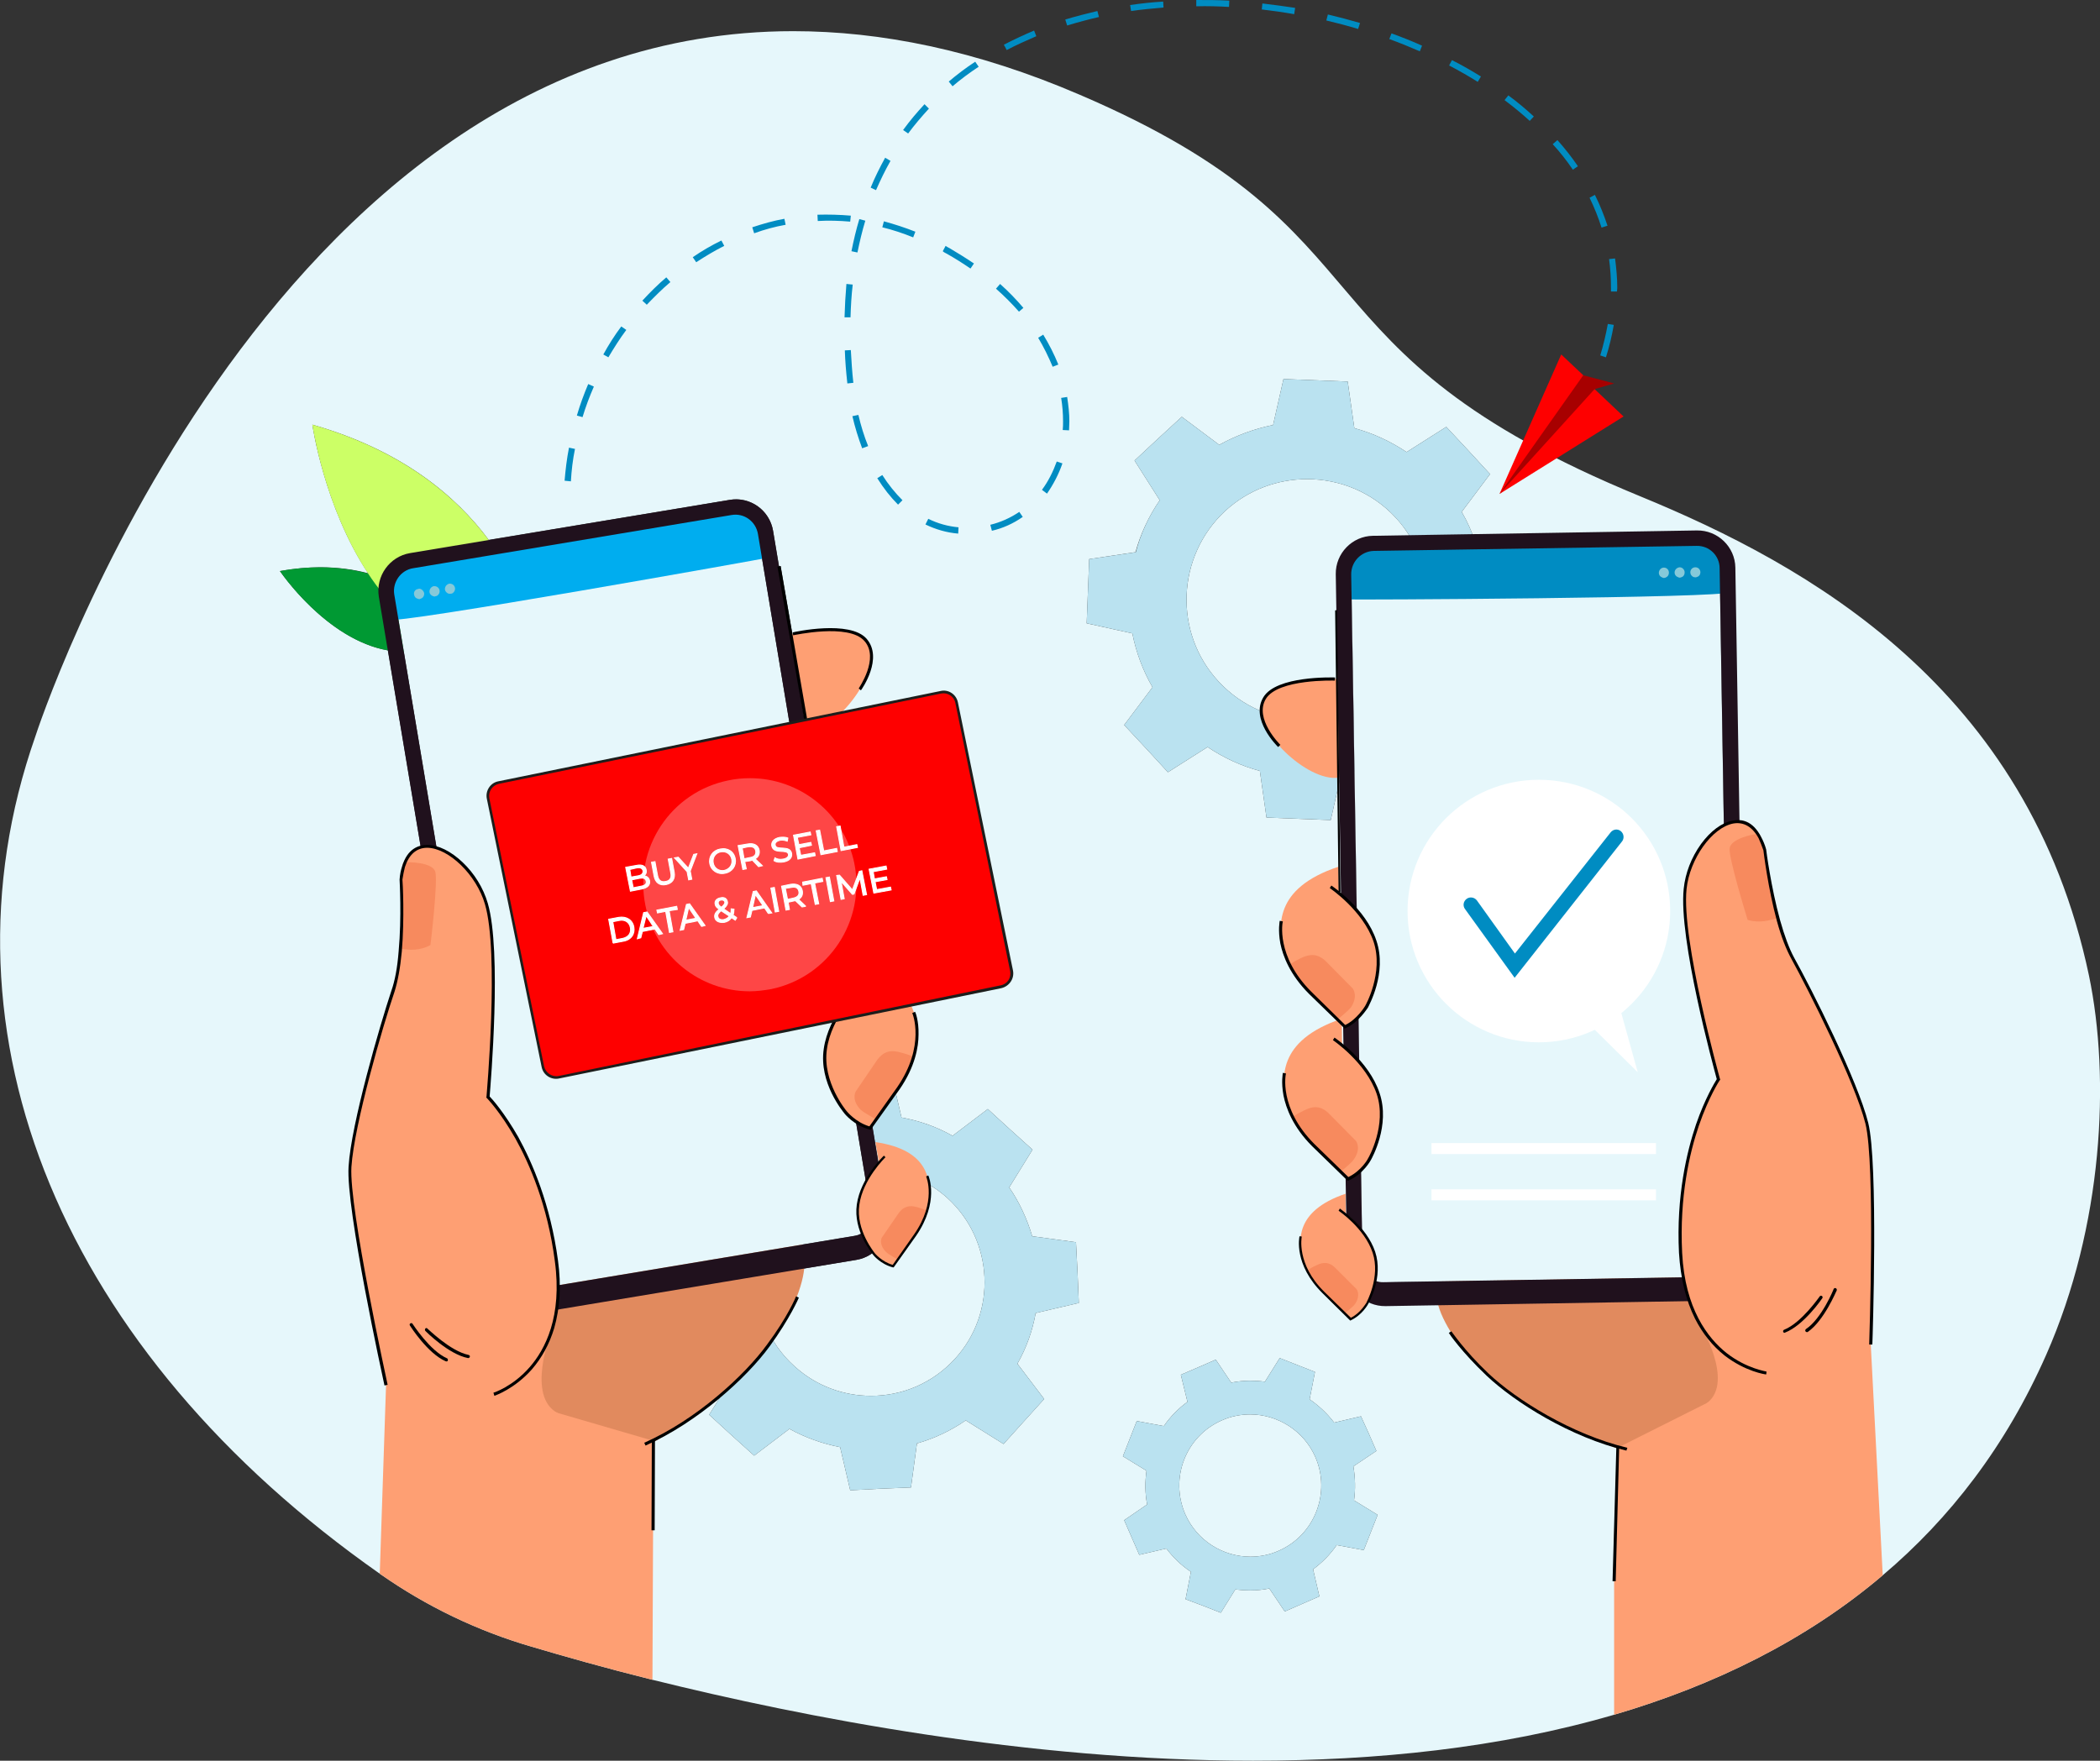 <?xml version="1.0" encoding="UTF-8"?>
<!DOCTYPE svg PUBLIC "-//W3C//DTD SVG 1.1//EN" "http://www.w3.org/Graphics/SVG/1.1/DTD/svg11.dtd">
<!-- Creator: CorelDRAW X7 -->
<svg xmlns="http://www.w3.org/2000/svg" xml:space="preserve" width="6.669in" height="5.593in" version="1.1" style="shape-rendering:geometricPrecision; text-rendering:geometricPrecision; image-rendering:optimizeQuality; fill-rule:evenodd; clip-rule:evenodd"
viewBox="0 0 6669 5593"
 xmlns:xlink="http://www.w3.org/1999/xlink">
 <rect x="0" y="0" width="6669" height="5593" fill="#333333" stroke="none"/>
 <defs>
  <style type="text/css">
   <![CDATA[
    .str0 {stroke:white;stroke-width:3}
    .fil20 {fill:none;fill-rule:nonzero}
    .fil10 {fill:black}
    .fil11 {fill:#000100}
    .fil12 {fill:#008CC2}
    .fil2 {fill:#009933}
    .fil6 {fill:#00ADEF}
    .fil15 {fill:#1D1D1B}
    .fil8 {fill:#20111D}
    .fil17 {fill:#6095AB}
    .fil7 {fill:#86C9D9}
    .fil18 {fill:#A70000}
    .fil1 {fill:#BAE2F0}
    .fil3 {fill:#CCFF66}
    .fil5 {fill:#E18A5E}
    .fil0 {fill:#E6F7FB}
    .fil9 {fill:#F78A5E}
    .fil13 {fill:#FE0000}
    .fil14 {fill:#FE4646}
    .fil4 {fill:#FE9F73}
    .fil16 {fill:white}
    .fil19 {fill:white;fill-rule:nonzero}
   ]]>
  </style>
 </defs>
 <g id="Layer_x0020_1">
  <g id="_1610129057760">
   <path class="fil0" d="M3979 5593c-717,0 -1423,-137 -1907,-257 -152,-38 -282,-75 -383,-105 -172,-50 -334,-128 -480,-230 -1,-1 -2,-1 -3,-2 -1002,-703 -1427,-1708 -1094,-2659 4,-13 729,-2241 2407,-2241 277,0 580,60 910,202 1023,438 647,810 1781,1276 530,218 1231,606 1424,1522 68,327 45,795 -136,1205 -128,290 -306,520 -519,700 -245,208 -537,350 -853,443 -363,106 -756,146 -1147,146zm-275 -674c22,29 48,54 78,74l-17 87 56 21 56 22 46 -74c16,2 32,3 47,3 21,0 41,-2 61,-6l49 73 55 -24 55 -24 -20 -86c30,-22 55,-48 75,-77l86 16 22 -56 22 -56 -75 -46c5,-35 4,-72 -2,-108l73 -49 -24 -55 -25 -55 -85 20c-22,-29 -49,-54 -78,-74l17 -87 -56 -22 -56 -22 -47 75c-15,-2 -31,-3 -47,-3 -20,0 -40,2 -60,6l-49 -73 -55 24 -56 24 21 86c-30,22 -55,48 -75,77l-86 -16 -22 56 -22 56 75 46c-5,35 -5,71 2,107l-73 50 24 55 24 55 86 -20zm-1197 -380c51,28 105,47 161,58l32 137 96 -5 97 -4 19 -140c54,-15 107,-40 155,-73l120 75 64 -71 65 -72 -85 -112c29,-51 48,-105 58,-161l137 -32 -4 -96 -5 -97 -139 -19c-16,-54 -40,-107 -73,-155l74 -120 -71 -64 -71 -65 -112 85c-51,-29 -106,-48 -162,-58l-32 -137 -87 4 -31 -187 461 -95c26,-5 43,-30 37,-56l-172 -842c-5,-23 -24,-38 -47,-38 -3,0 -6,0 -9,1l-420 86 -84 -488 -5 1 -19 -113c-10,-58 -60,-100 -118,-100 -7,0 -13,1 -20,2l-765 127c-104,-140 -276,-285 -560,-366 0,0 37,260 177,472 -45,-12 -96,-19 -152,-19 -40,0 -83,4 -128,12 0,0 147,218 343,252l335 2007c10,58 60,100 118,100 6,0 13,-1 20,-2l404 -67 0 0 5 96 139 19c16,55 40,107 74,156l-75 119 71 65 72 65 112 -85zm1795 -2090l25 1583c1,23 19,42 42,42 1,0 1,0 1,0l1086 -18c23,0 42,-20 41,-43l-34 -2127c17,-1 27,-3 27,-5 0,-18 -11,-114 -11,-114l-88 -59 -706 13c-11,-32 -25,-64 -43,-95l90 -120 -69 -75 -70 -75 -126 80c-51,-34 -107,-60 -166,-76l-21 -148 -102 -4 -102 -4 -33 146c-59,12 -117,33 -171,63l-119 -89 -75 69 -75 70 80 126c-35,51 -61,107 -77,165l-147 22 -4 102 -4 102 145 32c12,60 33,117 64,171l-90 120 70 75 69 75 126 -80c52,35 107,60 166,76l21 148 102 4 102 4 33 -146c14,-3 28,-6 43,-10zm-331 2496c-87,0 -170,-51 -207,-135 -50,-115 2,-248 116,-298 29,-13 60,-19 90,-19 87,0 170,51 207,135 50,114 -2,248 -116,298 -29,13 -60,19 -90,19zm-1205 -511c-87,0 -174,-31 -243,-94 -84,-75 -123,-181 -118,-286l315 -52c65,-11 109,-73 98,-138l-25 -151c78,6 154,37 216,93 147,134 158,363 24,510 -72,79 -169,118 -267,118zm-1079 -337l419 -70 -419 70c0,0 0,0 0,0zm-75 -53c0,0 0,0 0,0l-76 -455 76 455zm806 -69l0 0 283 -47 -283 47zm276 -556l-30 -179 30 179zm-187 -1122l-87 -522 87 522zm1644 -9c-103,0 -206,-42 -281,-123 -144,-155 -134,-398 21,-542 74,-68 167,-101 260,-101 103,0 206,41 281,122 23,25 42,52 57,81l-145 3 -90 82c0,0 10,93 16,94 1,1 9,1 23,1l5 353c-47,20 -97,30 -147,30z"/>
   <path class="fil1" d="M4226 2605l-102 -4 -102 -4 -21 -148c-59,-16 -114,-41 -166,-76l-126 80 -69 -75 -70 -75 90 -120c-31,-54 -52,-111 -64,-171l-145 -32 4 -102 4 -102 148 -22c15,-58 41,-114 76,-165l-80 -126 75 -70 75 -69 119 89c54,-30 112,-51 171,-63l33 -146 102 4 102 4 21 148c59,16 115,42 166,76l126 -80 70 75 69 75 -90 120c18,31 32,63 43,95l-195 4c-16,-29 -35,-56 -58,-81 -75,-81 -178,-122 -281,-122 -93,0 -186,33 -260,101 -155,144 -165,387 -21,542 75,81 178,123 281,123 50,0 100,-10 147,-30l4 191c-15,4 -29,7 -43,10l-33 146z"/>
   <path class="fil1" d="M2700 4734l-32 -137c-56,-11 -110,-30 -161,-58l-112 85 -72 -65 -71 -65 75 -119c-34,-49 -58,-101 -74,-156l-139 -19 -5 -96 0 0 296 -50c-5,105 34,211 118,286 69,63 156,94 243,94 98,0 195,-39 267,-118 134,-147 123,-376 -24,-510 -62,-56 -138,-87 -216,-93l-49 -296 87 -4 32 137c56,10 111,29 162,58l112 -85 71 65 71 64 -74 120c33,48 57,101 73,155l139 19 5 97 4 96 -137 32c-10,56 -29,110 -58,161l85 112 -65 72 -64 71 -120 -75c-48,33 -101,58 -155,73l-19 140 -97 4 -96 5zm-594 -707l0 0 312 -52 -312 52zm600 -537l-12 -71 12 71z"/>
   <path class="fil1" d="M3877 5123l-56 -22 -56 -21 17 -87c-30,-20 -56,-45 -78,-74l-86 20 -24 -55 -24 -55 73 -50c-7,-36 -7,-72 -2,-107l-75 -46 22 -56 22 -56 86 16c20,-29 45,-55 75,-77l-21 -86 56 -24 55 -24 49 73c20,-4 40,-6 60,-6 16,0 32,1 47,3l47 -75 56 22 56 22 -17 87c29,20 56,45 78,74l85 -20 25 55 24 55 -73 49c6,36 7,73 2,108l75 46 -22 56 -22 56 -86 -16c-20,29 -45,55 -75,77l20 86 -55 24 -55 24 -49 -73c-20,4 -40,6 -61,6 -15,0 -31,-1 -47,-3l-46 74zm93 -630c-30,0 -61,6 -90,19 -114,50 -166,183 -116,298 37,84 120,135 207,135 30,0 61,-6 90,-19 114,-50 166,-184 116,-298 -37,-84 -120,-135 -207,-135z"/>
   <path class="fil2" d="M1452 2017c0,0 -166,-274 -563,-203 0,0 267,397 563,203z"/>
   <path class="fil3" d="M1711 2089c0,0 -50,-549 -719,-740 0,0 115,817 719,740z"/>
   <path class="fil4" d="M2511 2015c0,0 189,-46 244,25 55,71 -80,267 -182,282 -103,16 -62,-307 -62,-307z"/>
   <path class="fil5" d="M1977 4636c0,0 481,-234 569,-564 88,-330 -478,-373 -470,-372 8,0 -576,154 -615,248 -40,95 -215,487 -145,488 71,0 661,200 661,200z"/>
   <path class="fil0" d="M2403 1671c-1,-1 -1,-2 -1,-2 -5,-24 -28,-40 -52,-37 -1,0 -1,0 -2,0l-1 0 -1059 177 -1 0c0,0 -1,0 -2,0 -24,6 -40,28 -37,52 0,1 0,2 0,2l0 1 368 2202c4,23 25,39 48,35l1072 -179c22,-4 38,-25 34,-48l-367 -2202 0 -1z"/>
   <path class="fil6" d="M1228 1854l77 -74 1032 -170 104 65c0,0 6,93 1,96 -5,2 -1201,216 -1204,197 -3,-18 -10,-114 -10,-114z"/>
   <path class="fil7" d="M1331 1903c-2,0 -3,0 -4,-1 -6,-1 -11,-6 -12,-13 -2,-9 4,-17 13,-18 1,0 2,-1 3,-1 7,0 14,6 16,14 1,6 -2,13 -7,16 -2,1 -4,2 -7,3 -1,0 -1,0 -2,0z"/>
   <path class="fil7" d="M1380 1895c-1,0 -3,-1 -4,-1 -6,-2 -11,-6 -12,-13 -1,-9 5,-17 13,-19 1,0 2,0 3,0 8,0 15,6 16,14 1,6 -2,12 -7,16 -2,1 -4,2 -6,2 -1,0 -2,1 -3,1z"/>
   <path class="fil7" d="M1429 1886c-1,0 -3,0 -4,0 -6,-2 -11,-7 -12,-13 -1,-9 5,-17 14,-19 1,0 1,0 2,0 8,0 15,6 16,14 1,6 -2,12 -7,16 -2,1 -4,2 -6,2 -1,0 -2,0 -3,0z"/>
   <path class="fil8" d="M2317 1588l-1015 169c-65,11 -109,73 -99,138l364 2178c11,65 72,109 138,98l1015 -169c65,-11 109,-73 98,-138l-363 -2178c-11,-65 -72,-109 -138,-98zm449 2263c6,36 -18,69 -53,75l-1026 171c-36,6 -69,-18 -75,-53l-360 -2156c-6,-39 21,-77 60,-83l1011 -169c40,-7 77,20 84,60l359 2155z"/>
   <path class="fil4" d="M2075 4577l0 3 0 1 -1 280 -2 475c-152,-38 -282,-75 -383,-105 -172,-50 -334,-128 -480,-230 -1,-1 -2,-1 -3,-2l20 -599c0,0 -123,-560 -115,-694 9,-133 97,-440 137,-558 12,-34 19,-79 23,-125 0,-4 1,-7 1,-11l0 0c3,-44 4,-89 4,-126 0,-1 0,-3 0,-4 0,-3 0,-6 0,-9 0,-1 0,-2 0,-3 -1,-45 -3,-76 -3,-76 1,-7 2,-15 4,-21 1,-7 3,-14 5,-20 1,-5 3,-9 4,-13 12,-28 29,-43 50,-49 16,-4 33,-3 51,2 63,19 133,93 158,177 46,158 4,614 4,614 0,0 108,109 176,326 18,57 33,122 42,195 4,28 6,53 6,78 0,28 -2,54 -5,78 -5,34 -14,64 -24,90 -57,140 -176,178 -176,178l8 2 194 57 295 86 10 3 0 0z"/>
   <path class="fil4" d="M2692 3079l13 80c0,0 -114,115 -77,261 37,146 135,163 135,163 0,0 153,-205 151,-276 -2,-72 -3,-197 -222,-228z"/>
   <path class="fil9" d="M2783 3556c0,0 61,-62 118,-198 -9,-6 -27,-11 -38,-14 -35,-11 -57,-3 -76,21l-70 103c0,0 -14,26 16,57 12,11 50,31 50,31z"/>
   <path class="fil10" d="M2765 3589l-3 -1c-49,-12 -80,-50 -81,-52 -3,-4 -81,-96 -65,-204 15,-107 105,-195 109,-198l7 7c-1,1 -92,88 -106,192 -15,104 62,196 63,197 0,0 28,35 72,48l88 -124c91,-132 49,-235 48,-236l9 -4c1,1 12,28 11,72 0,40 -11,103 -60,174l-92 129z"/>
   <path class="fil4" d="M2780 3628l11 63c0,0 -89,90 -60,203 29,114 105,128 105,128 0,0 120,-160 118,-216 -2,-56 -2,-153 -174,-178z"/>
   <path class="fil9" d="M2852 4001c0,0 48,-49 92,-155 -7,-4 -21,-8 -30,-11 -27,-8 -44,-2 -59,17l-55 80c0,0 -10,21 13,44 9,10 39,25 39,25z"/>
   <path class="fil10" d="M2838 4026l-2 0c-39,-10 -63,-39 -64,-41 -2,-3 -63,-75 -51,-159 12,-84 83,-152 86,-155l5 5c-1,1 -72,70 -83,151 -12,81 49,153 49,154 0,0 22,27 57,37l68 -97c72,-103 39,-183 38,-184l7 -3c2,3 35,85 -39,192l-71 100z"/>
   <path class="fil4" d="M1748 4238c0,0 -76,198 22,250 98,51 -237,79 -237,69 0,-10 -231,-297 -173,-311 59,-14 241,-81 282,-38 41,44 106,30 106,30z"/>
   <path class="fil4" d="M2614 2601l13 81c0,0 -113,115 -76,260 37,146 135,164 135,164 0,0 153,-205 150,-277 -2,-71 -2,-196 -222,-228z"/>
   <polygon class="fil10" points="2079,4861 2069,4861 2070,4577 2080,4577 "/>
   <path class="fil10" d="M2050 4592l-4 -9c165,-73 318,-213 390,-312 65,-87 92,-152 92,-153l9 4c0,0 -28,66 -93,155 -73,100 -228,241 -394,315z"/>
   <path class="fil9" d="M1382 2768c-10,-28 -80,-31 -100,-28 -13,3 1,260 -10,272 0,0 -2,3 32,5 37,1 63,-15 63,-15 0,0 25,-207 15,-234z"/>
   <polygon class="fil10" points="2623,2683 2469,1800 2479,1798 2632,2681 "/>
   <path class="fil10" d="M2734 2193l-7 -6c0,-1 67,-96 18,-151 -50,-57 -224,-18 -226,-18l-2 -9c7,-2 182,-40 235,20 54,62 -15,160 -18,164z"/>
   <path class="fil11" d="M1421 4324c-2,1 -4,1 -6,0 -57,-25 -111,-110 -113,-113 -2,-3 -1,-6 1,-7 3,-2 6,-1 7,1 1,1 55,86 110,110 2,1 3,4 2,7 0,1 -1,1 -1,2z"/>
   <path class="fil11" d="M1490 4313c-1,1 -2,1 -4,1 -61,-12 -132,-83 -135,-86 -2,-2 -2,-6 0,-8 2,-2 5,-2 7,1 1,0 72,71 130,83 3,1 5,3 4,6 0,1 -1,2 -2,3z"/>
   <path class="fil10" d="M1570 4434l-3 -10c1,0 61,-19 115,-81 49,-56 104,-160 80,-337 -23,-178 -81,-310 -125,-389 -48,-85 -91,-129 -91,-129l-2 -2 1 -2c0,-5 41,-457 -5,-612 -27,-93 -115,-178 -183,-179l0 0c-34,0 -58,21 -71,61 -3,12 -6,26 -8,40 1,8 7,123 -2,229 -5,53 -13,95 -23,127 -37,108 -128,421 -137,557 -8,131 114,686 115,692l-10 2c-5,-23 -123,-562 -114,-695 8,-136 100,-451 136,-559 11,-31 19,-73 23,-125 10,-109 3,-226 3,-228l0 0 0 0c1,-16 4,-30 8,-42 17,-57 53,-68 80,-68l0 0c35,0 75,20 112,55 38,36 66,82 80,130 45,153 9,575 6,614 8,8 47,52 91,129 44,80 102,213 126,392 11,80 6,152 -12,215 -15,50 -39,94 -71,131 -56,63 -117,83 -119,84z"/>
   <path class="fil4" d="M4246 2157c0,0 -194,-11 -235,69 -41,80 127,248 230,245 104,-4 5,-314 5,-314z"/>
   <path class="fil5" d="M5245 4638c0,0 -515,-143 -662,-451 -146,-309 403,-453 396,-452 -8,2 594,49 650,134 56,86 299,440 229,453 -69,14 -613,316 -613,316z"/>
   <path class="fil0" d="M4291 1799c0,-1 0,-1 0,-2 1,-24 20,-44 44,-46 1,0 2,0 3,0l0 0 1074 -18 1 0c1,0 1,0 2,0 24,2 44,21 46,45 0,1 0,1 0,2l0 1 36 2232c1,23 -18,43 -41,43l-1086 18c-23,0 -42,-18 -43,-42l-36 -2232 0 -1z"/>
   <path class="fil12" d="M5479 1767l-88 -59 -1047 20 -90 82c0,0 10,93 16,94 6,2 1221,-4 1220,-23 0,-18 -11,-114 -11,-114z"/>
   <path class="fil7" d="M5384 1834c-2,0 -4,-1 -6,-1 -6,-3 -10,-8 -10,-15 0,-9 7,-16 16,-16 0,0 0,0 0,0 9,0 16,7 16,16 0,6 -3,12 -9,14 -2,1 -4,2 -7,2 0,0 0,0 0,0z"/>
   <path class="fil7" d="M5334 1835c-2,0 -4,-1 -6,-2 -6,-2 -10,-8 -10,-14 0,-9 7,-16 16,-17 0,0 0,0 0,0 9,0 16,8 16,16 0,7 -3,13 -9,15 -2,1 -4,2 -7,2 0,0 0,0 0,0z"/>
   <path class="fil7" d="M5284 1836c-2,0 -4,-1 -6,-2 -6,-2 -10,-8 -10,-14 0,-9 7,-17 16,-17 0,0 0,0 0,0 9,0 16,7 16,16 0,7 -3,12 -9,15 -2,1 -4,2 -7,2 0,0 0,0 0,0z"/>
   <path class="fil8" d="M4242 1824l36 2207c1,66 56,119 122,118l1029 -17c66,-1 119,-55 118,-121l-36 -2208c-1,-66 -56,-119 -122,-118l-1029 17c-66,1 -119,56 -118,122zm49 0c0,-40 32,-73 72,-74l1025 -16c40,-1 73,31 73,71l36 2185c1,36 -28,66 -64,66l-1040 17c-36,1 -66,-28 -66,-64l-36 -2185z"/>
   <path class="fil4" d="M5979 5004c-245,208 -537,350 -853,443l0 -424 0 -146 12 -275 0 0 0 0 0 -3 3 -2 6 -3 275 -138 0 0 180 -91 7 -4c0,0 -124,-15 -204,-144l-1 0 0 0c-15,-24 -28,-52 -39,-84 -8,-22 -14,-48 -19,-75l0 0c-4,-24 -7,-50 -9,-78 -2,-43 -2,-83 0,-121 2,-28 4,-54 7,-78l0 0c4,-30 8,-59 14,-85 14,-73 35,-132 53,-176 25,-60 47,-91 47,-91 0,0 -27,-94 -53,-210 -2,-10 -4,-20 -7,-29 -28,-132 -55,-284 -47,-366 10,-88 65,-173 124,-203 16,-8 33,-12 49,-11 22,2 42,14 58,39 2,4 5,8 7,12 3,6 6,12 8,18l0 0c3,7 5,14 7,21 0,0 4,33 12,80 1,2 1,5 2,7 0,2 0,4 1,7 6,36 15,78 26,120l0 0 0 0 0 0c1,4 2,7 3,10 12,45 27,88 45,120 61,109 203,394 235,524 33,130 13,703 13,703l0 0 38 733z"/>
   <path class="fil4" d="M4261 3236l1 82c0,0 133,92 123,242 -10,150 -104,185 -104,185 0,0 -187,-174 -198,-245 -10,-70 -32,-193 178,-264z"/>
   <path class="fil9" d="M4257 3722c0,0 -71,-50 -152,-173 8,-8 25,-16 35,-21 33,-17 55,-14 78,7l88 89c0,0 18,23 -6,58 -9,14 -43,40 -43,40z"/>
   <path class="fil10" d="M4280 3751l-113 -110c-61,-61 -83,-121 -91,-161 -8,-43 -2,-71 -2,-72l10 2c-1,1 -24,110 90,224l108 105c42,-20 63,-59 63,-60 1,-1 60,-105 27,-204 -34,-100 -138,-170 -139,-171l5 -8c4,3 109,73 143,176 35,103 -25,208 -27,212 -1,2 -24,45 -71,66l-3 1z"/>
   <path class="fil4" d="M4273 3792l1 64c0,0 104,72 96,189 -8,118 -81,145 -81,145 0,0 -147,-136 -155,-191 -8,-55 -25,-151 139,-207z"/>
   <path class="fil9" d="M4270 4172c0,0 -56,-39 -119,-135 6,-6 19,-13 28,-17 25,-13 43,-10 60,6l69 69c0,0 14,18 -4,46 -7,11 -34,31 -34,31z"/>
   <path class="fil10" d="M4288 4195l-88 -87c-92,-91 -74,-178 -73,-181l7 1c0,1 -18,87 71,175l85 83c32,-16 48,-47 49,-47 0,-1 46,-83 20,-160 -26,-78 -108,-133 -108,-133l4 -7c3,3 85,57 112,137 27,81 -20,163 -22,166 -1,2 -19,35 -55,52l-2 1z"/>
   <path class="fil4" d="M5398 4206c0,0 111,181 24,250 -87,68 247,35 245,25 -2,-10 174,-334 114,-337 -60,-4 -251,-37 -284,14 -32,50 -99,48 -99,48z"/>
   <path class="fil4" d="M4251 2753l1 81c0,0 133,93 123,243 -10,150 -104,185 -104,185 0,0 -187,-175 -198,-245 -10,-71 -32,-194 178,-264z"/>
   <path class="fil9" d="M4247 3239c0,0 -71,-51 -152,-174 8,-7 25,-16 35,-21 33,-16 55,-13 78,7l88 89c0,0 18,23 -5,59 -10,13 -44,40 -44,40z"/>
   <polygon class="fil10" points="5131,5023 5121,5023 5133,4599 5142,4599 "/>
   <path class="fil10" d="M5165 4608c-177,-42 -354,-153 -444,-238 -80,-76 -120,-135 -120,-136l8 -5c1,0 39,59 118,134 89,84 265,194 441,236l-3 9z"/>
   <path class="fil9" d="M5493 2694c4,-29 72,-45 93,-45 14,0 47,256 59,265 0,0 3,3 -30,10 -37,8 -65,-2 -65,-2 0,0 -62,-200 -57,-228z"/>
   <path class="fil10" d="M4270 3267l-113 -110c-61,-61 -83,-121 -91,-160 -8,-43 -2,-71 -2,-72l10 2c-1,1 -23,110 90,223l108 106c38,-18 63,-60 63,-60 1,-1 60,-106 27,-205 -34,-99 -138,-169 -139,-170l5 -8c4,3 109,72 143,175 35,103 -25,208 -27,213 -2,2 -29,47 -71,65l-3 1z"/>
   <polygon class="fil10" points="4251,2834 4240,1939 4246,1938 4257,2834 "/>
   <path class="fil10" d="M4059 2373c-4,-4 -89,-88 -47,-158 41,-69 220,-63 228,-63l-1 10c-2,0 -180,-6 -219,58 -38,63 45,145 46,146l-7 7z"/>
   <path class="fil11" d="M5736 4231c2,1 3,1 5,0 52,-36 90,-129 92,-132 1,-3 -1,-6 -3,-7 -3,-1 -6,0 -7,3 0,1 -38,94 -88,127 -2,2 -3,5 -1,7 0,1 1,2 2,2z"/>
   <path class="fil11" d="M5665 4233c2,1 3,1 4,0 59,-23 116,-106 118,-109 2,-2 1,-6 -1,-7 -2,-2 -6,-1 -7,1 -1,1 -58,84 -113,106 -3,1 -4,4 -3,7 0,1 1,2 2,2z"/>
   <path class="fil10" d="M5609 4366c-3,0 -66,-9 -132,-60 -39,-31 -70,-70 -94,-117 -29,-58 -46,-128 -51,-209 -9,-181 25,-322 54,-408 29,-84 60,-134 66,-144 -10,-37 -122,-446 -105,-605 5,-49 24,-99 55,-142 30,-41 66,-68 100,-74 27,-6 64,-1 91,52 6,11 12,25 16,40l0 1c0,1 15,118 44,223 14,50 29,90 44,118 56,100 203,393 236,526 32,129 14,681 13,704l-10 0c0,-6 20,-574 -12,-702 -33,-131 -180,-423 -235,-523 -16,-29 -32,-69 -46,-120 -28,-103 -42,-217 -43,-225 -5,-14 -10,-27 -15,-38 -20,-37 -48,-53 -81,-47 -67,13 -138,112 -148,208 -17,161 105,599 106,603l1 3 -2 2c0,0 -34,51 -66,144 -29,85 -62,225 -53,404 9,178 82,271 141,318 64,50 126,58 127,59l-1 9z"/>
   <path class="fil13" d="M3174 3135l-1394 286c-26,5 -51,-12 -57,-37l-172 -842c-5,-26 11,-52 37,-57l1395 -285c26,-6 51,11 56,37l172 842c6,26 -11,51 -37,56z"/>
   <path class="fil14" d="M2381 3149c-158,0 -298,-111 -331,-271 -38,-183 80,-362 263,-399 23,-5 46,-7 69,-7 157,0 298,110 331,270 37,183 -81,362 -264,400 -23,4 -46,7 -68,7z"/>
   <path class="fil15" d="M1584 2490c-21,5 -34,25 -30,46l174 852c5,20 25,34 46,30l1404 -288c21,-4 34,-24 30,-45l-174 -852c-4,-21 -25,-34 -45,-30l-1405 287zm1596 649l-1405 287c-25,5 -50,-11 -55,-37l-174 -852c-5,-25 11,-50 36,-55l1405 -287c25,-6 50,11 55,36l175 852c5,26 -12,50 -37,56z"/>
   <path class="fil16" d="M5304 2894c0,230 -187,417 -417,417 -230,0 -417,-187 -417,-417 0,-231 187,-417 417,-417 230,0 417,186 417,417z"/>
   <path class="fil12" d="M4810 3106l-158 -219c-7,-10 -5,-24 6,-32 10,-7 24,-5 32,5l121 169 304 -385c8,-10 22,-12 32,-4 10,8 12,23 4,33l-341 433z"/>
   <polygon class="fil16" points="5029,3236 5201,3406 5126,3136 "/>
   <polygon class="fil16" points="5259,3666 4546,3666 4546,3631 5259,3631 "/>
   <polygon class="fil16" points="5259,3813 4546,3813 4546,3778 5259,3778 "/>
   <path class="fil12" d="M3903 22c-34,-2 -69,-3 -104,-2l0 -20c35,0 70,0 105,2l-1 20zm-311 13l-3 -19c34,-5 70,-9 105,-11l1 19c-35,3 -69,6 -103,11zm518 10c-34,-6 -69,-11 -103,-15l2 -19c35,4 70,9 104,14l-3 20zm-721 36l-6 -19c33,-10 68,-19 102,-27l5 19c-35,8 -68,17 -101,27zm924 11c-33,-10 -67,-19 -101,-27l5 -19c34,8 68,17 102,27l-6 19zm-1116 67l-9 -17c31,-16 63,-31 96,-45l7 18c-32,14 -64,28 -94,44zm1312 4c-32,-14 -64,-27 -97,-39l7 -18c33,12 66,25 97,39l-7 18zm184 97c-29,-18 -60,-36 -91,-52l9 -17c32,16 63,34 92,52l-10 17zm-1668 14l-12 -15c26,-22 55,-44 84,-63l11 16c-29,19 -57,40 -83,62zm1833 110c-25,-23 -52,-45 -80,-66l12 -15c29,21 56,44 81,67l-13 14zm-1974 40l-16 -11c21,-29 44,-56 68,-82l14 14c-23,25 -46,52 -66,79zm2111 115c-19,-28 -40,-55 -64,-81l15 -13c24,27 46,55 65,83l-16 11zm-2213 65l-17 -8c13,-32 29,-64 46,-95l17 10c-17,30 -32,61 -46,93zm-82 100c-34,-3 -69,-4 -103,-2l-1 -20c35,-1 71,0 106,3l-2 19zm2386 19c-10,-32 -23,-64 -38,-95l17 -9c16,32 29,65 40,98l-19 6zm-2691 18l-6 -19c33,-11 68,-21 102,-27l4 19c-34,6 -67,15 -100,27zm505 13c-32,-13 -65,-24 -98,-32l5 -19c33,9 67,20 100,33l-7 18zm-177 48l-19 -4c7,-35 15,-69 25,-102l19 5c-10,33 -18,67 -25,101zm-512 31l-11 -16c29,-20 60,-38 91,-53l9 17c-30,15 -60,33 -89,52zm871 20c-25,-17 -50,-33 -77,-48 -4,-2 -8,-4 -11,-7l9 -17c4,3 8,5 12,7 27,16 53,32 78,49l-11 16zm2053 73l-19 0c0,-4 0,-8 0,-11 0,-31 -2,-62 -6,-92l19 -2c4,31 7,62 7,94 0,4 -1,8 -1,11zm-3081 42l-14 -13c24,-26 49,-51 76,-74l13 15c-26,22 -51,47 -75,72zm1182 22c-22,-25 -47,-50 -73,-73l13 -15c27,24 52,50 74,76l-14 12zm-535 18l-19 0c1,-36 3,-71 6,-106l20 2c-4,34 -6,69 -7,104zm2399 127l-18 -6c10,-33 18,-67 24,-100l19 3c-6,34 -14,69 -25,103zm-3168 0l-16 -9c17,-31 36,-61 57,-89l16 11c-21,28 -39,57 -57,87zm1411 30c-13,-31 -28,-62 -46,-92l16 -10c19,31 35,63 48,95l-18 7zm-652 53c-4,-36 -7,-71 -8,-105l19 -1c2,34 4,69 8,104l-19 2zm-841 107l-18 -5c10,-34 22,-67 36,-100l18 8c-14,32 -26,64 -36,97zm1545 42l-20 -1c1,-9 1,-19 1,-28 0,-24 -2,-49 -6,-74l19 -3c4,26 7,52 7,77 0,10 -1,20 -1,29zm-657 57c-12,-32 -23,-67 -31,-102l19 -4c8,34 18,67 31,99l-19 7zm-925 105l-20 -2c3,-35 7,-70 14,-105l19 4c-7,34 -11,68 -13,103zm1512 39l-16 -12c20,-27 35,-57 47,-90l18 6c-12,35 -29,67 -49,96zm-473 35c-24,-24 -46,-52 -66,-84l16 -10c19,30 41,57 64,80l-14 14zm298 83l-5 -19c33,-8 64,-22 92,-41l11 16c-30,21 -63,36 -98,44zm-107 9c-36,-3 -71,-13 -104,-29l9 -18c30,15 63,24 96,27l-1 20z"/>
   <path class="fil17" d="M5038 1283l-17 -9c8,-15 15,-31 22,-46l18 8c-7,16 -15,32 -23,47z"/>
   <path class="fil18" d="M4870 1383l-108 186c0,0 156,-125 160,-128 3,-3 142,-205 142,-205l62 -18 -98 -26 -158 191z"/>
   <polygon class="fil13" points="5028,1192 4958,1126 4762,1569 "/>
   <polygon class="fil13" points="5156,1323 5064,1236 4762,1569 "/>
   <path class="fil19" d="M2045 2782c6,-4 9,-11 7,-19 -2,-12 -13,-18 -31,-14l-34 6 15 76 36 -7c19,-4 27,-13 25,-26 -2,-10 -9,-15 -18,-16zm-23 -25c11,-2 18,1 20,9 1,8 -4,14 -15,16l-23 4 -4 -24 22 -5zm14 58l-25 5 -5 -25 25 -5c12,-2 19,0 21,9 2,9 -4,14 -16,16z"/>
   <path id="1" class="fil19" d="M2115 2810c20,-4 30,-18 26,-40l-8 -43 -11 2 8 43c4,17 -3,26 -16,28 -14,3 -23,-3 -26,-20l-8 -43 -11 2 8 43c4,22 18,32 38,28z"/>
   <polygon id="2" class="fil19" points="2213,2712 2203,2714 2186,2758 2154,2723 2142,2725 2182,2769 2187,2795 2197,2793 2192,2767 "/>
   <path id="3" class="fil19" d="M2302 2774c23,-4 37,-24 33,-46 -4,-23 -24,-36 -48,-31 -23,4 -37,24 -33,46 4,22 25,36 48,31zm-2 -9c-17,3 -32,-7 -35,-24 -3,-17 7,-32 24,-35 17,-3 32,7 35,24 3,17 -7,31 -24,35z"/>
   <path id="4" class="fil19" d="M2421 2750l-23 -22c10,-5 15,-15 13,-27 -3,-16 -17,-24 -37,-20l-30 5 15 76 11 -2 -5 -23 19 -3c2,-1 3,-1 5,-2l20 21 12 -3zm-39 -26l-19 4 -6 -34 18 -4c14,-2 23,2 25,13 2,11 -4,19 -18,21z"/>
   <path id="5" class="fil19" d="M2489 2738c20,-4 27,-15 25,-27 -5,-28 -49,-8 -52,-26 -2,-7 3,-13 16,-16 7,-1 14,0 22,3l2 -10c-7,-3 -17,-3 -26,-2 -20,4 -27,16 -25,27 6,29 49,8 53,27 1,6 -4,13 -17,15 -10,2 -20,0 -26,-4l-3 9c7,5 19,6 31,4z"/>
   <polygon id="6" class="fil19" points="2543,2717 2538,2693 2577,2685 2575,2676 2537,2683 2532,2660 2575,2652 2573,2643 2520,2653 2534,2729 2589,2718 2587,2709 "/>
   <polygon id="7" class="fil19" points="2607,2715 2659,2705 2657,2695 2616,2703 2603,2637 2592,2639 "/>
   <polygon id="8" class="fil19" points="2671,2702 2723,2692 2721,2683 2680,2691 2668,2624 2657,2626 "/>
   <path id="9" class="fil19" d="M1947 2996l32 -6c25,-4 38,-23 34,-45 -4,-23 -24,-35 -48,-31l-32 6 14 76zm9 -11l-10 -57 20 -4c19,-4 33,6 36,23 3,17 -6,30 -25,34l-21 4z"/>
   <path id="10" class="fil19" d="M2092 2969l12 -3 -49 -69 -11 2 -20 83 11 -3 5 -20 40 -8 12 18zm-50 -20l10 -40 23 34 -33 6z"/>
   <polygon id="11" class="fil19" points="2126,2962 2137,2960 2125,2893 2151,2889 2149,2879 2086,2891 2088,2900 2114,2895 "/>
   <path id="12" class="fil19" d="M2228 2943l11 -3 -49 -69 -10 2 -20 82 11 -2 5 -20 40 -8 12 18zm-50 -20l9 -40 23 34 -32 6z"/>
   <path id="13" class="fil19" d="M2340 2915l-12 -8c2,-5 3,-12 3,-19l-9 -1c0,6 0,11 -2,15l-22 -15c10,-9 14,-16 12,-23 -2,-10 -10,-15 -22,-12 -12,2 -19,10 -17,20 1,6 4,11 13,16 -12,10 -16,17 -14,27 2,11 14,17 30,15 10,-2 18,-7 23,-15l12 8 5 -8zm-50 -56c6,-1 11,2 12,7 0,4 -2,8 -11,16 -7,-5 -9,-8 -10,-12 -1,-5 2,-10 9,-11zm9 62c-10,2 -18,-2 -19,-9 -2,-6 1,-11 10,-19l26 17c-4,6 -10,9 -17,11z"/>
   <path id="14" class="fil19" d="M2440 2902l11 -2 -49 -70 -10 2 -20 83 11 -2 5 -21 40 -8 12 18zm-50 -19l9 -41 24 35 -33 6z"/>
   <polygon id="15" class="fil19" points="2462,2897 2473,2895 2459,2819 2448,2821 "/>
   <path id="16" class="fil19" d="M2559 2879l-23 -22c10,-6 14,-15 12,-27 -3,-17 -17,-24 -37,-21l-29 6 14 76 11 -2 -4 -23 18 -4c2,0 4,-1 5,-1l21 20 12 -2zm-40 -26l-18 4 -7 -35 19 -3c14,-3 22,2 24,13 2,11 -4,18 -18,21z"/>
   <polygon id="17" class="fil19" points="2589,2873 2600,2871 2587,2805 2613,2800 2611,2790 2549,2802 2550,2812 2576,2807 "/>
   <polygon id="18" class="fil19" points="2637,2864 2648,2862 2634,2786 2623,2788 "/>
   <polygon id="19" class="fil19" points="2752,2842 2737,2766 2729,2768 2707,2827 2666,2780 2657,2781 2671,2857 2681,2855 2671,2800 2707,2841 2712,2840 2731,2789 2741,2844 "/>
   <polygon id="20" class="fil19" points="2784,2826 2779,2801 2817,2794 2815,2785 2777,2792 2773,2769 2816,2761 2814,2751 2760,2761 2775,2837 2830,2827 2828,2818 "/>
   <path id="21" class="fil20 str0" d="M2045 2782c6,-4 9,-11 7,-19 -2,-12 -13,-18 -31,-14l-34 6 15 76 36 -7c19,-4 27,-13 25,-26 -2,-10 -9,-15 -18,-16zm-23 -25c11,-2 18,1 20,9 1,8 -4,14 -15,16l-23 4 -4 -24 22 -5zm14 58l-25 5 -5 -25 25 -5c12,-2 19,0 21,9 2,9 -4,14 -16,16z"/>
   <path id="22" class="fil20 str0" d="M2115 2810c20,-4 30,-18 26,-40l-8 -43 -11 2 8 43c4,17 -3,26 -16,28 -14,3 -23,-3 -26,-20l-8 -43 -11 2 8 43c4,22 18,32 38,28z"/>
   <polygon id="23" class="fil20 str0" points="2213,2712 2203,2714 2186,2758 2154,2723 2142,2725 2182,2769 2187,2795 2197,2793 2192,2767 "/>
   <path id="24" class="fil20 str0" d="M2302 2774c23,-4 37,-24 33,-46 -4,-23 -24,-36 -48,-31 -23,4 -37,24 -33,46 4,22 25,36 48,31zm-2 -9c-17,3 -32,-7 -35,-24 -3,-17 7,-32 24,-35 17,-3 32,7 35,24 3,17 -7,31 -24,35z"/>
   <path id="25" class="fil20 str0" d="M2421 2750l-23 -22c10,-5 15,-15 13,-27 -3,-16 -17,-24 -37,-20l-30 5 15 76 11 -2 -5 -23 19 -3c2,-1 3,-1 5,-2l20 21 12 -3zm-39 -26l-19 4 -6 -34 18 -4c14,-2 23,2 25,13 2,11 -4,19 -18,21z"/>
   <path id="26" class="fil20 str0" d="M2489 2738c20,-4 27,-15 25,-27 -5,-28 -49,-8 -52,-26 -2,-7 3,-13 16,-16 7,-1 14,0 22,3l2 -10c-7,-3 -17,-3 -26,-2 -20,4 -27,16 -25,27 6,29 49,8 53,27 1,6 -4,13 -17,15 -10,2 -20,0 -26,-4l-3 9c7,5 19,6 31,4z"/>
   <polygon id="27" class="fil20 str0" points="2543,2717 2538,2693 2577,2685 2575,2676 2537,2683 2532,2660 2575,2652 2573,2643 2520,2653 2534,2729 2589,2718 2587,2709 "/>
   <polygon id="28" class="fil20 str0" points="2607,2715 2659,2705 2657,2695 2616,2703 2603,2637 2592,2639 "/>
   <polygon id="29" class="fil20 str0" points="2671,2702 2723,2692 2721,2683 2680,2691 2668,2624 2657,2626 "/>
   <path id="30" class="fil20 str0" d="M1947 2996l32 -6c25,-4 38,-23 34,-45 -4,-23 -24,-35 -48,-31l-32 6 14 76zm9 -11l-10 -57 20 -4c19,-4 33,6 36,23 3,17 -6,30 -25,34l-21 4z"/>
   <path id="31" class="fil20 str0" d="M2092 2969l12 -3 -49 -69 -11 2 -20 83 11 -3 5 -20 40 -8 12 18zm-50 -20l10 -40 23 34 -33 6z"/>
   <polygon id="32" class="fil20 str0" points="2126,2962 2137,2960 2125,2893 2151,2889 2149,2879 2086,2891 2088,2900 2114,2895 "/>
   <path id="33" class="fil20 str0" d="M2228 2943l11 -3 -49 -69 -10 2 -20 82 11 -2 5 -20 40 -8 12 18zm-50 -20l9 -40 23 34 -32 6z"/>
   <path id="34" class="fil20 str0" d="M2340 2915l-12 -8c2,-5 3,-12 3,-19l-9 -1c0,6 0,11 -2,15l-22 -15c10,-9 14,-16 12,-23 -2,-10 -10,-15 -22,-12 -12,2 -19,10 -17,20 1,6 4,11 13,16 -12,10 -16,17 -14,27 2,11 14,17 30,15 10,-2 18,-7 23,-15l12 8 5 -8zm-50 -56c6,-1 11,2 12,7 0,4 -2,8 -11,16 -7,-5 -9,-8 -10,-12 -1,-5 2,-10 9,-11zm9 62c-10,2 -18,-2 -19,-9 -2,-6 1,-11 10,-19l26 17c-4,6 -10,9 -17,11z"/>
   <path id="35" class="fil20 str0" d="M2440 2902l11 -2 -49 -70 -10 2 -20 83 11 -2 5 -21 40 -8 12 18zm-50 -19l9 -41 24 35 -33 6z"/>
   <polygon id="36" class="fil20 str0" points="2462,2897 2473,2895 2459,2819 2448,2821 "/>
   <path id="37" class="fil20 str0" d="M2559 2879l-23 -22c10,-6 14,-15 12,-27 -3,-17 -17,-24 -37,-21l-29 6 14 76 11 -2 -4 -23 18 -4c2,0 4,-1 5,-1l21 20 12 -2zm-40 -26l-18 4 -7 -35 19 -3c14,-3 22,2 24,13 2,11 -4,18 -18,21z"/>
   <polygon id="38" class="fil20 str0" points="2589,2873 2600,2871 2587,2805 2613,2800 2611,2790 2549,2802 2550,2812 2576,2807 "/>
   <polygon id="39" class="fil20 str0" points="2637,2864 2648,2862 2634,2786 2623,2788 "/>
   <polygon id="40" class="fil20 str0" points="2752,2842 2737,2766 2729,2768 2707,2827 2666,2780 2657,2781 2671,2857 2681,2855 2671,2800 2707,2841 2712,2840 2731,2789 2741,2844 "/>
   <polygon id="41" class="fil20 str0" points="2784,2826 2779,2801 2817,2794 2815,2785 2777,2792 2773,2769 2816,2761 2814,2751 2760,2761 2775,2837 2830,2827 2828,2818 "/>
  </g>
 </g>
</svg>
